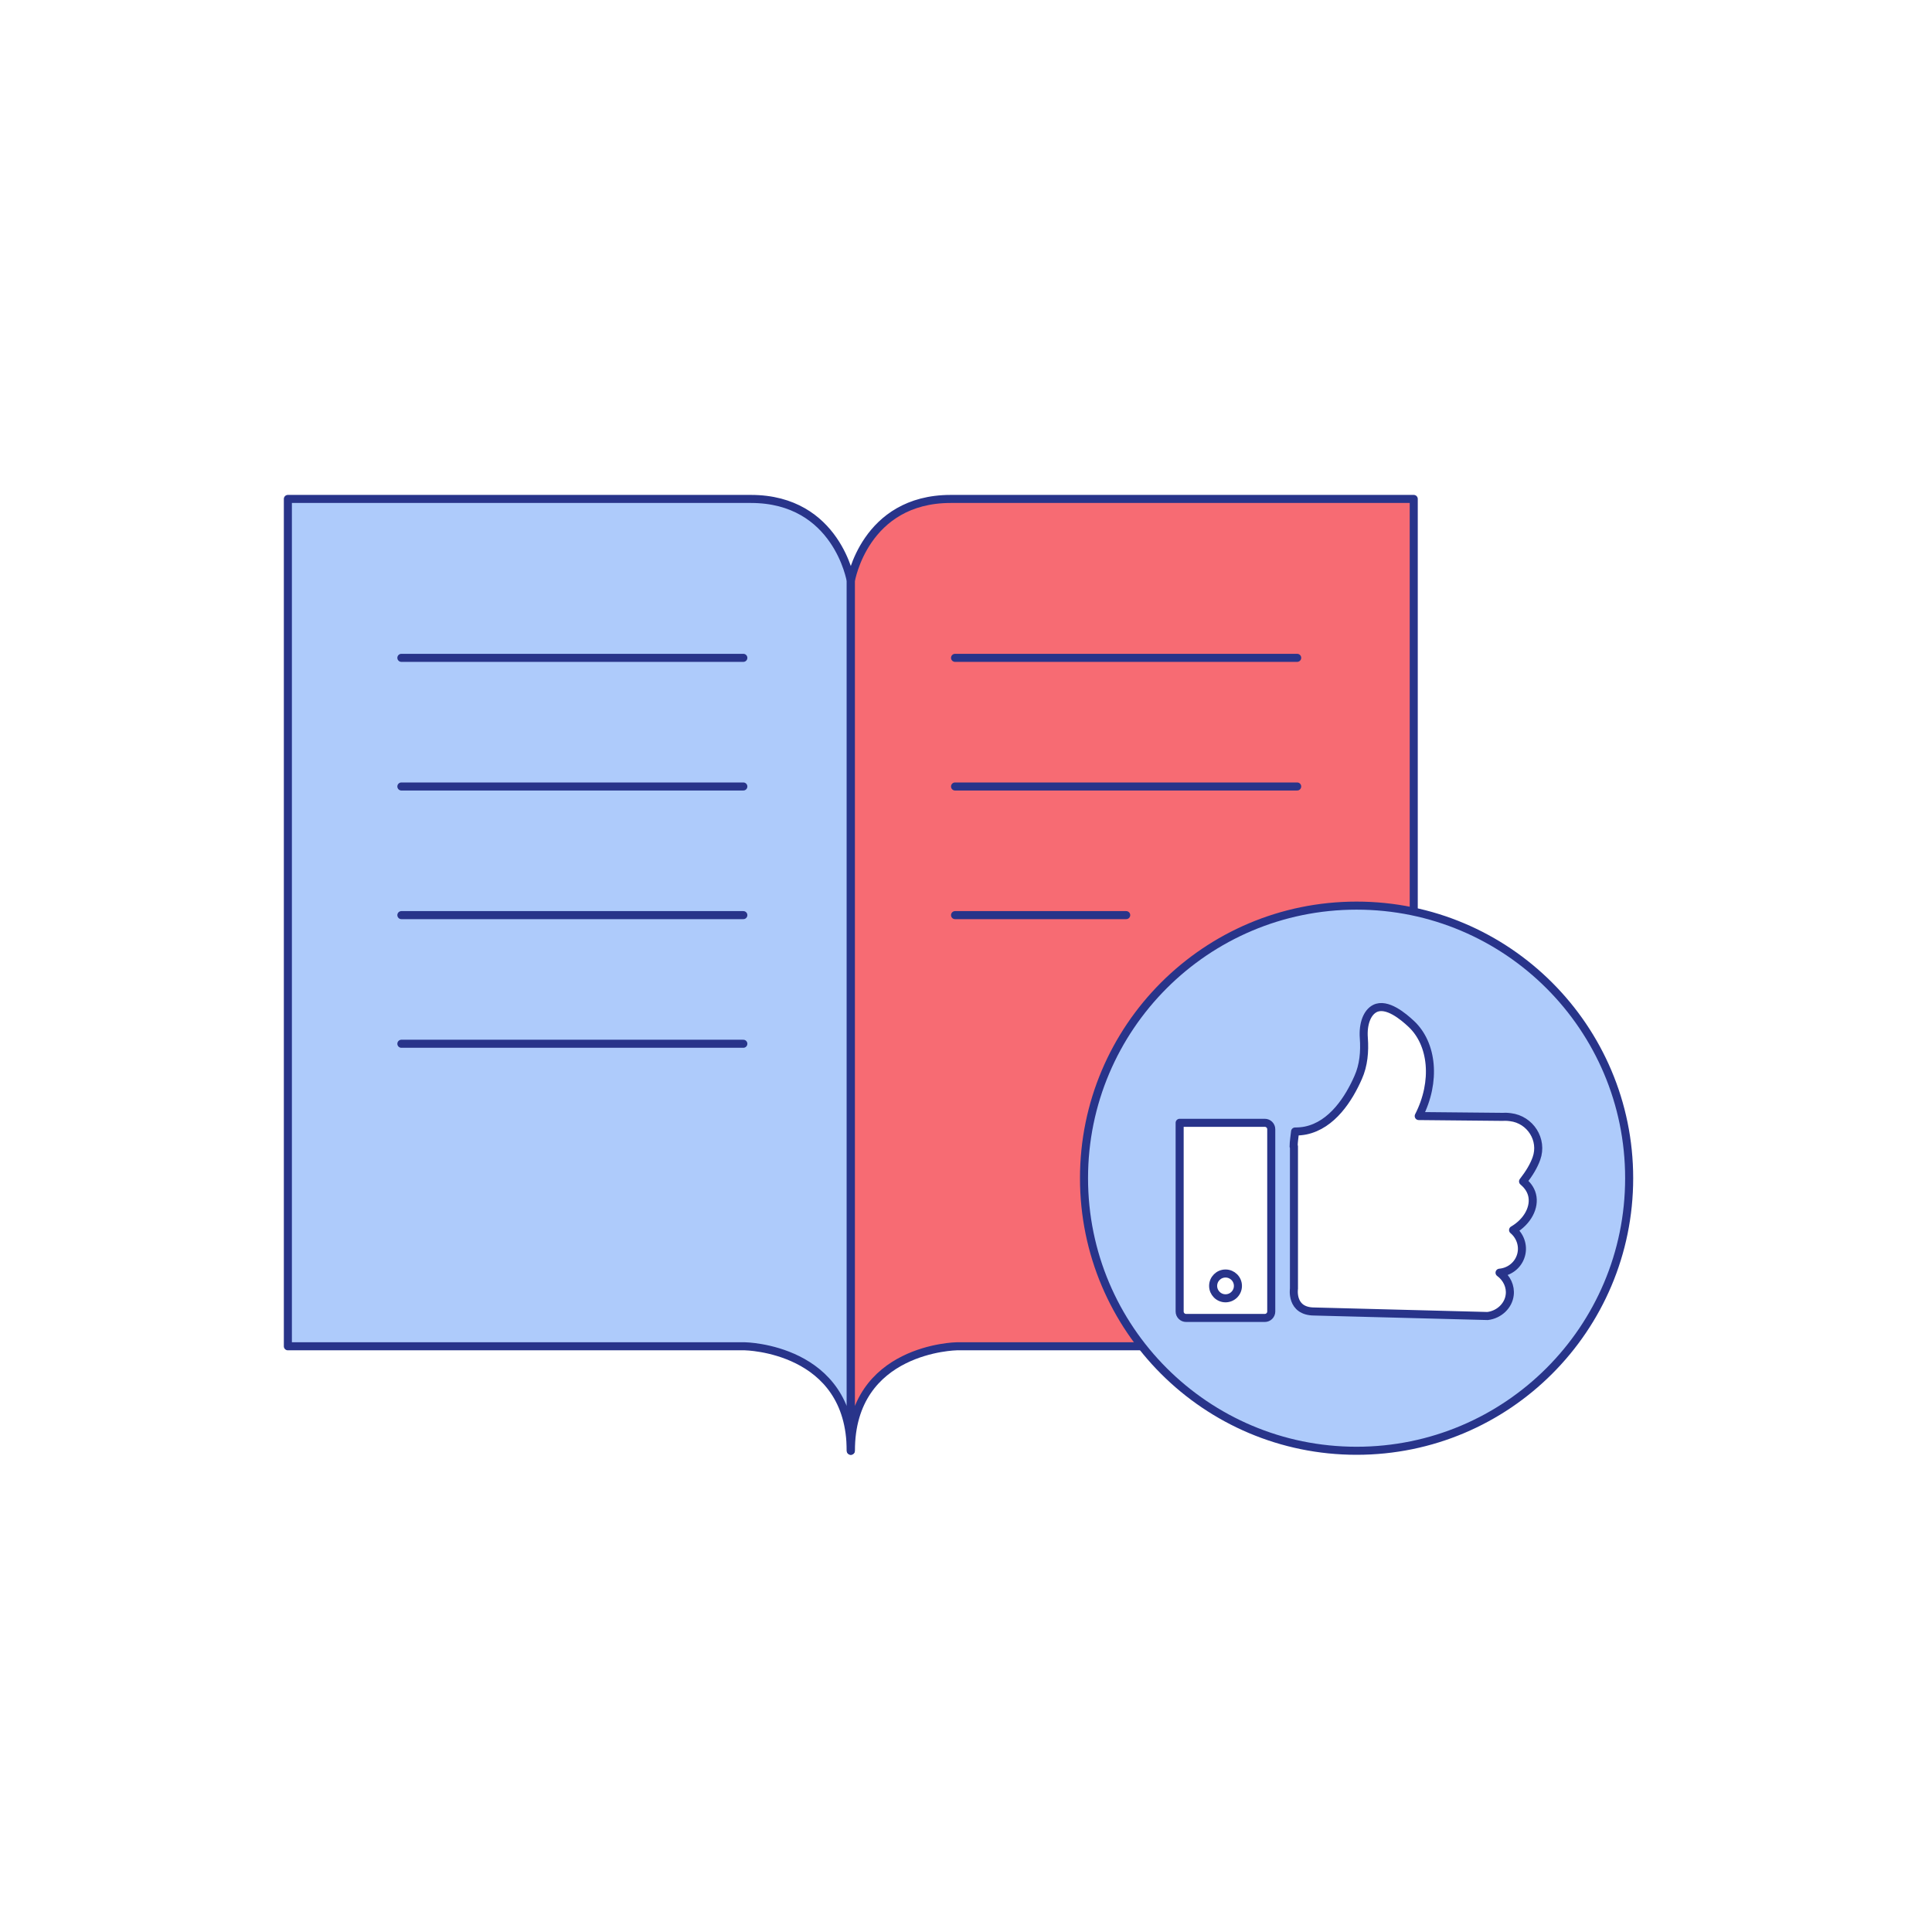 <?xml version="1.0" encoding="UTF-8"?><svg xmlns="http://www.w3.org/2000/svg" viewBox="0 0 120 120"><defs><style>.cls-1{fill:none;}.cls-1,.cls-2,.cls-3,.cls-4{stroke:#28348a;stroke-linecap:round;stroke-linejoin:round;stroke-width:.5px;}.cls-2{fill:#aecbfb;}.cls-3,.cls-5{fill:#fff;}.cls-5{stroke-width:0px;}.cls-4{fill:#f76b73;}</style></defs><g id="Warstwa_5"><rect class="cls-5" width="120" height="120"/></g><g id="Warstwa_1"><path class="cls-2" d="M17.88,30.99v52.63h28.38s6.58.09,6.58,6.49v-54.04s-.85-5.08-6.2-5.08h-28.76Z"/><path class="cls-4" d="M87.81,30.99v52.63h-28.38s-6.58.09-6.58,6.49v-54.04s.85-5.08,6.2-5.08h28.76Z"/><line class="cls-1" x1="24.93" y1="40.86" x2="46.17" y2="40.86"/><line class="cls-1" x1="24.93" y1="48.85" x2="46.17" y2="48.85"/><line class="cls-1" x1="24.93" y1="56.84" x2="46.17" y2="56.84"/><line class="cls-1" x1="59.32" y1="40.86" x2="80.57" y2="40.86"/><line class="cls-1" x1="59.32" y1="48.85" x2="80.57" y2="48.85"/><line class="cls-1" x1="59.32" y1="56.84" x2="69.95" y2="56.84"/><line class="cls-1" x1="24.93" y1="64.83" x2="46.17" y2="64.83"/><circle class="cls-2" cx="84.26" cy="73.18" r="16.93"/><path class="cls-3" d="M80.37,71.21v8.83s-.22,1.42,1.27,1.42c3.59.09,7.17.19,10.76.28.72-.09,1.29-.64,1.37-1.3.07-.53-.18-1.06-.63-1.39.59-.05,1.1-.43,1.3-.98.22-.59.03-1.26-.46-1.67.91-.53,1.37-1.43,1.18-2.18-.1-.4-.36-.67-.56-.84.39-.5.67-.97.83-1.42.42-1.17-.38-2.42-1.61-2.57-.22-.03-.4-.03-.5-.02-1.73-.02-3.47-.03-5.2-.05,1.1-2.15.86-4.48-.46-5.72-.49-.46-1.52-1.33-2.26-.96-.48.24-.76.95-.69,1.84.06.83-.01,1.68-.35,2.44-.57,1.3-1.61,2.96-3.27,3.3-.2.04-.42.06-.65.06-.03.31-.09.62-.09.93Z"/><path class="cls-3" d="M73.27,69.74h5.29c.22,0,.4.18.4.4v11.32c0,.22-.18.4-.4.4h-4.89c-.22,0-.4-.18-.4-.4v-11.72"/><circle class="cls-3" cx="76.12" cy="79.87" r=".77"/></g></svg>
